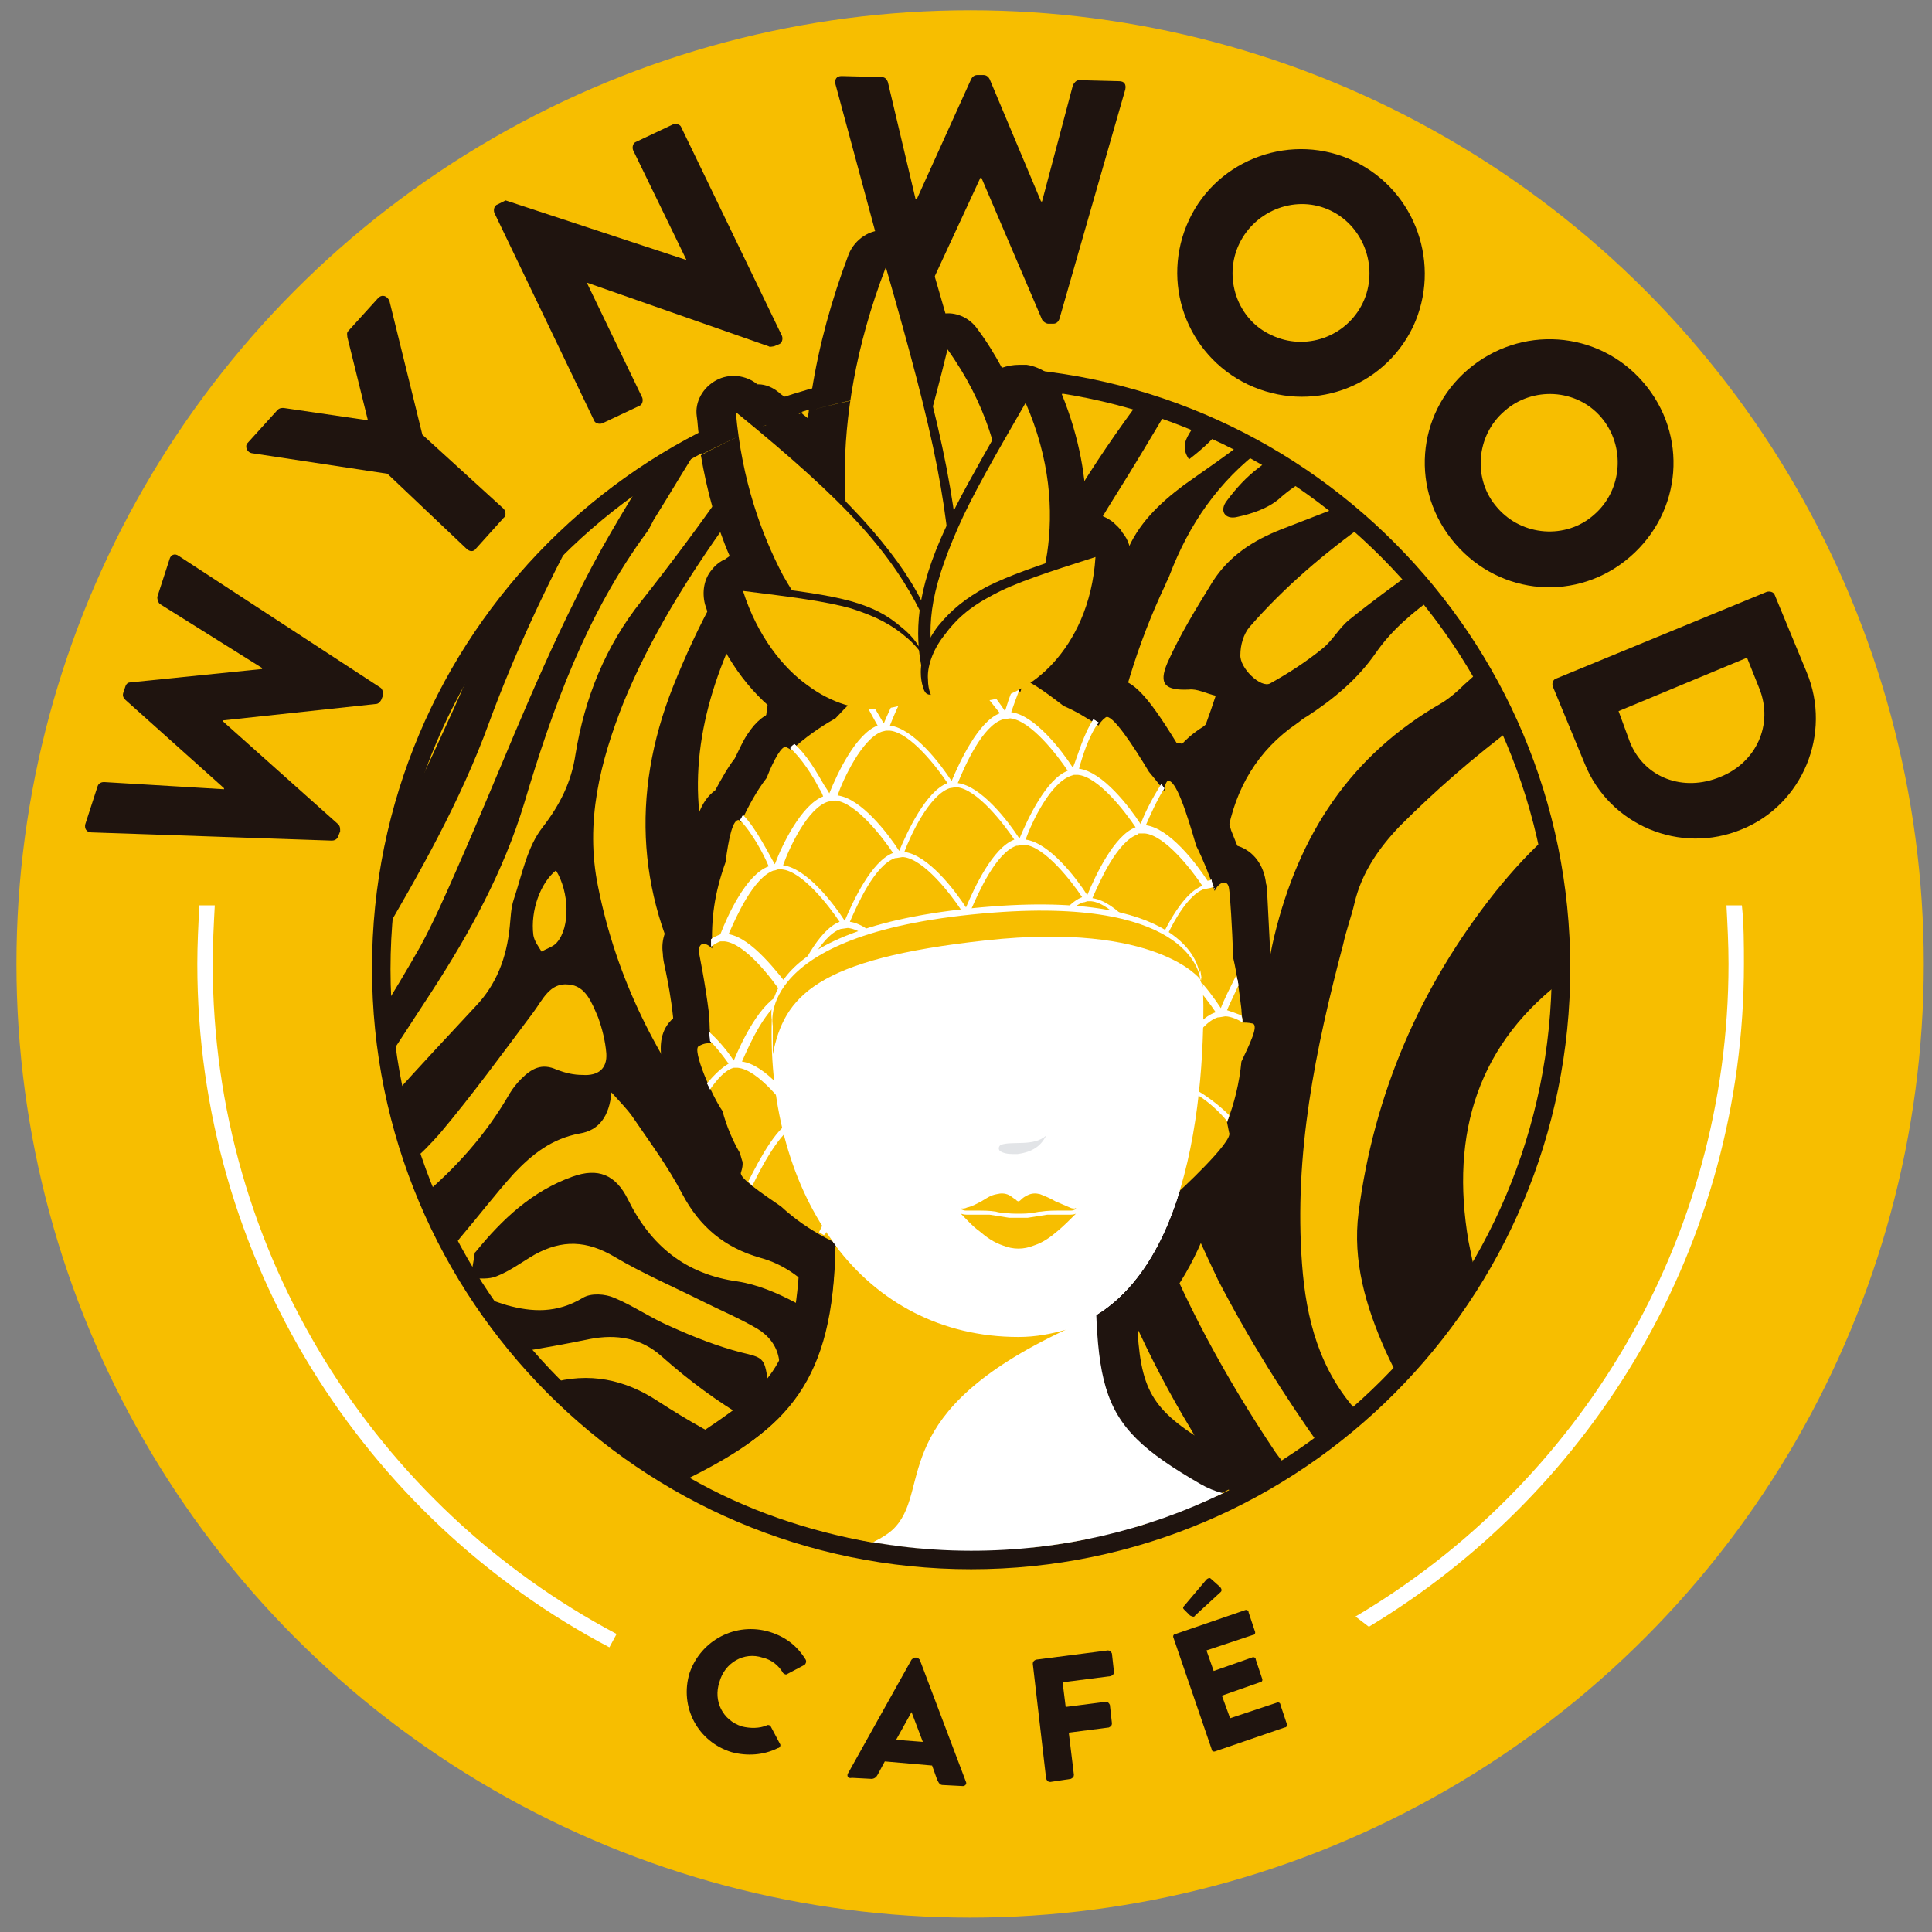 <?xml version="1.0" encoding="utf-8"?>
<!-- Generator: Adobe Illustrator 24.0.2, SVG Export Plug-In . SVG Version: 6.00 Build 0)  -->
<svg version="1.1" id="Capa_1" xmlns="http://www.w3.org/2000/svg" xmlns:xlink="http://www.w3.org/1999/xlink" x="0px" y="0px" viewBox="0 0 188 188" style="enable-background:new 0 0 188 188;" xml:space="preserve" width="50px" height="50px" preserveAspectRatio="none">
<rect x="0" y="0" width="188" height="188" fill="#808080" stroke="none"/>
<style type="text/css">
	.st0{fill:#F7BE00;}
	.st1{fill:#1F140F;}
	.st2{fill:#FFFFFF;}
	.st3{fill:none;}
	.st4{fill:#6D0926;}
	.st5{clip-path:url(#SVGID_2_);}
	.st6{clip-path:url(#SVGID_3_);}
	.st7{fill:#E2E4E7;}
	.st8{fill:#EDEEF0;}
</style>
<g>
	<circle class="st0" cx="94.4" cy="93.8" r="92.8"/>
	<g>
		<path class="st1" d="M8.9,81c-0.5,0-0.7-0.4-0.6-0.8l1.2-3.7c0.1-0.3,0.4-0.4,0.6-0.4l11.7,0.7l0-0.1l-9.6-8.6
			c-0.2-0.2-0.3-0.4-0.2-0.7l0.2-0.6c0.1-0.3,0.3-0.4,0.5-0.4l12.8-1.3l0-0.1l-9.9-6.2c-0.2-0.1-0.3-0.5-0.3-0.7l1.2-3.7
			c0.1-0.4,0.5-0.6,0.9-0.3L37,66.9c0.2,0.1,0.3,0.5,0.3,0.7l-0.2,0.5c-0.1,0.2-0.3,0.4-0.5,0.4l-14.9,1.6l0,0.1l11.2,10
			c0.2,0.2,0.2,0.4,0.2,0.7l-0.2,0.5c-0.1,0.3-0.4,0.4-0.6,0.4L8.9,81z"/>
		<path class="st1" d="M37.7,46.1l-13.2-2c-0.5-0.1-0.7-0.7-0.4-1l2.9-3.2c0.2-0.2,0.4-0.2,0.6-0.2l8.2,1.2l-2-8.1
			c0-0.2-0.1-0.4,0.1-0.6l2.9-3.2c0.4-0.4,0.9-0.2,1.1,0.3l3.2,13l7.9,7.2c0.2,0.2,0.3,0.7,0,0.9l-2.7,3c-0.2,0.3-0.6,0.3-0.9,0
			L37.7,46.1z"/>
		<path class="st1" d="M48.1,20.7c-0.1-0.3,0-0.7,0.3-0.8l0.8-0.4l17.6,5.8l0,0l-5.2-10.7c-0.1-0.3,0-0.7,0.3-0.8l3.6-1.7
			c0.3-0.1,0.7,0,0.8,0.3l9.8,20.3c0.1,0.3,0,0.7-0.3,0.8l-0.5,0.2c-0.1,0-0.4,0.1-0.5,0l-17.7-6.2l0,0l5.4,11.2
			c0.1,0.3,0,0.7-0.3,0.8l-3.6,1.7c-0.3,0.1-0.7,0-0.8-0.3L48.1,20.7z"/>
		<path class="st1" d="M81.3,8.2c-0.1-0.5,0.1-0.8,0.6-0.8l3.9,0.1c0.3,0,0.5,0.2,0.6,0.5l2.7,11.4l0.1,0l5.3-11.7
			c0.1-0.2,0.3-0.4,0.6-0.4l0.6,0c0.3,0,0.5,0.2,0.6,0.4l5,11.9l0.1,0l3-11.3c0.1-0.2,0.3-0.5,0.6-0.5l3.9,0.1
			c0.5,0,0.7,0.3,0.6,0.8L103.1,31c-0.1,0.3-0.3,0.5-0.6,0.5l-0.5,0c-0.2,0-0.5-0.2-0.6-0.4l-5.9-13.8l-0.1,0l-6.3,13.6
			c-0.1,0.2-0.3,0.4-0.6,0.4l-0.5,0c-0.3,0-0.5-0.2-0.6-0.5L81.3,8.2z"/>
		<path class="st1" d="M131.8,15.7c6,2.9,8.5,10.1,5.7,16.1c-2.9,6-10,8.5-16.1,5.6c-6-2.9-8.5-10-5.7-16S125.8,12.8,131.8,15.7z
			 M123.7,32.6c3.3,1.6,7.3,0.2,8.9-3.1c1.6-3.3,0.2-7.4-3.1-9c-3.3-1.6-7.3-0.1-8.9,3.2C119,27,120.4,31.1,123.7,32.6z"/>
		<path class="st1" d="M159.9,37.2c4.4,5.1,3.8,12.6-1.3,17s-12.6,3.8-17-1.3c-4.4-5.1-3.8-12.6,1.2-16.9
			C147.9,31.6,155.5,32.1,159.9,37.2z M145.7,49.4c2.4,2.8,6.7,3.1,9.4,0.7c2.8-2.4,3.1-6.7,0.7-9.5c-2.4-2.8-6.7-3-9.4-0.6
			C143.6,42.4,143.3,46.7,145.7,49.4z"/>
		<path class="st1" d="M171.9,57.6c0.3-0.1,0.7,0,0.8,0.3l3.1,7.5c2.5,6-0.4,12.9-6.3,15.3c-6,2.5-12.9-0.4-15.3-6.4l-3.1-7.5
			c-0.1-0.3,0-0.7,0.4-0.8L171.9,57.6z M158.6,72.2c1.4,3.5,5.2,4.9,8.8,3.4c3.5-1.4,5.2-5.1,3.8-8.6l-1.2-3l-12.5,5.2L158.6,72.2z"
			/>
	</g>
	<g>
		<path class="st2" d="M60,159c-23.4-12.4-39.3-37-39.3-65.2c0-1.9,0.1-3.8,0.2-5.7h-1.5c-0.1,1.9-0.2,3.8-0.2,5.7
			c0,28.8,16.2,53.9,40.1,66.5L60,159z"/>
		<path class="st2" d="M169.5,88.1H168c0.1,1.9,0.2,3.8,0.2,5.7c0,27-14.6,50.7-36.3,63.5l1.3,1c21.9-13.2,36.5-37.2,36.5-64.5
			C169.7,91.9,169.7,90,169.5,88.1z"/>
	</g>
	<circle class="st1" cx="94.6" cy="94.3" r="57.9"/>
	<g>
		<path class="st0" d="M47.9,60c-4.8,6.5-8.2,14-10,22.2c1.9-3.9,3.8-7.8,5.6-11.8C45.1,67,46.5,63.5,47.9,60z"/>
		<path class="st0" d="M142.9,120.8c0.3,1.5,0.6,2.9,0.9,4.4c5.5-8.8,8.7-19.1,8.8-30.2C143.8,101.4,141.1,110.3,142.9,120.8z"/>
		<path class="st0" d="M131.8,87.9c-0.3,1.3-0.8,2.6-1.1,4c-2.7,10.2-4.8,20.4-4,31.1c0.4,5.4,1.7,10.3,5.4,14.4
			c0.2,0.2,0.4,0.5,0.6,0.7c1.3-1.1,2.5-2.3,3.7-3.5c-0.6-1.1-1.1-2.1-1.6-3.2c-1.9-4.3-3.2-8.7-2.6-13.4c1.5-11.6,6-22,13.3-31.2
			c1.7-2.1,3.5-4.1,5.5-5.8c-0.8-3.6-2-7.1-3.5-10.4c-4,3-7.7,6.2-11.3,9.8C134.2,82.5,132.5,84.9,131.8,87.9z"/>
		<path class="st0" d="M133.9,63.5c-1.8,2.6-4.1,4.5-6.7,6.2c-0.4,0.2-0.7,0.5-1,0.7c-3.8,2.6-6,6.3-6.8,10.9
			c-1.3,7.5-1.1,15-0.7,22.5c0.1,1.9,0.5,3.9,0.8,5.8c0.1,0.8,0.6,1.4,1,2.2c0.2,0,0.4-0.1,0.5-0.1c0.3-1.8,0.6-3.7,0.9-5.5
			c0.9-5,0.9-10.1,2.1-15.1c2.4-9.9,7.4-17.6,16.3-22.7c0.8-0.5,1.5-1.1,2.2-1.8c0.7-0.6,1.3-1.2,2-1.8c-1.4-2.4-3-4.7-4.7-6.9
			C137.6,59.5,135.5,61.2,133.9,63.5z"/>
		<path class="st0" d="M101.2,93.6c-0.8-7.4-1.2-14.7,1.4-21.9c2.1-6,4.6-12,7-17.9c1.1-2.8,3.2-4.8,5.6-6.6
			c2.1-1.5,4.2-2.9,6.2-4.5c-0.8-0.4-1.6-0.8-2.4-1.2c-0.9,1.2-2,2.2-3.3,3.2c-0.8-1.2-0.3-2,0.2-2.8c0.3-0.5,0.5-0.9,0.8-1.4
			c-0.9-0.4-1.8-0.7-2.8-1.1c-1.8,3-3.5,5.9-5.4,8.9c-4.1,6.5-7.4,13.3-8.8,21c-0.3,1.5-0.9,2.9-1.4,4.4c-0.2,0-0.4-0.1-0.6-0.1
			c-0.2-0.4-0.5-0.8-0.5-1.3c-0.6-4.4-0.6-8.7,1.4-12.9c3.5-7.4,7.7-14.3,12.6-20.8c-2.3-0.7-4.6-1.2-6.9-1.6
			c-5.4,7.4-9,15.6-11.4,24.4c-1.1,3.9-0.7,7.8-0.1,11.7c2.2,15.3,5.6,30.3,10.4,45c3.5,10.7,9.1,20.1,16.1,28.8
			c0.4-0.2,0.8-0.4,1.2-0.6c-1.6-2.3-3.2-4.7-4.6-7.2C107.5,125.2,102.9,109.9,101.2,93.6z"/>
		<path class="st0" d="M112.4,107.4c-1.2-8.4-1.2-16.9-0.6-25.4c0.3-4.4,1.1-8.7,5.3-11.3c0.1-0.1,0.3-0.2,0.3-0.4
			c0.3-0.8,0.6-1.7,0.9-2.6c-0.9-0.2-1.8-0.7-2.6-0.6c-2.3,0.1-3-0.5-2.1-2.6c1.2-2.7,2.8-5.3,4.4-7.9c1.6-2.5,3.9-4,6.7-5.1
			c2.1-0.8,4.1-1.6,6.2-2.4c-1.1-0.9-2.3-1.8-3.4-2.6c-1.1,0.5-2.1,1.2-3.1,2.1c-1.1,0.9-2.6,1.4-4,1.7c-1.2,0.3-1.8-0.6-1-1.6
			c0.9-1.2,1.9-2.3,3.1-3.2c0.5-0.4,1.1-0.8,1.6-1.2c-0.4-0.2-0.8-0.5-1.2-0.7c-4.3,3.2-7.2,7.4-9.1,12.4c-0.1,0.3-0.3,0.6-0.4,0.9
			c-5.5,11.6-7.1,24-6.6,36.6c0.8,17.6,7.6,33.3,17.3,47.8c0.5,0.7,1,1.3,1.6,2c1.1-0.7,2.1-1.4,3.1-2.1
			c-3.8-5.3-7.3-10.9-10.3-16.7C115.9,119,113.3,113.5,112.4,107.4z"/>
		<path class="st0" d="M105.4,149.6c-4.5-4.1-7.6-9-9-14.9c-0.5-2.3-0.6-4.7-1-7.1c-1-5.4-3.5-10.2-5.9-15
			c-5.2-10-9.7-20.3-13.4-30.9c-2.6-7.4-2.3-14.2,1.4-21.3c4.3-8.3,9.2-16.1,15-23.4c0.2-0.2,0.4-0.5,0.6-0.8
			c-1.3,0-2.5,0.1-3.8,0.2c-1.6,1.8-3.3,3.6-4.8,5.5c-5.7,6.8-10.8,14-14.1,22.4c-3.1,7.9-3.6,15.8,0.2,23.6
			c2.5,5.3,5.4,10.3,9.2,14.8c4.5,5.2,8.9,10.5,11.9,16.9c1.2,2.6,2.5,5.4,2.6,8.1c0.3,6.6,2,12.6,4.6,18.5c0.8,1.9,1.4,3.9,2,5.9
			c2.1-0.2,4.2-0.6,6.2-1C106.4,150.6,105.9,150.1,105.4,149.6z"/>
		<path class="st0" d="M102.2,129.6c-1.7-3.9-3.7-7.7-4.7-11.7c-2.9-12-5.4-24.2-8.1-36.3c-1.7-7.6-2.6-15.1,0.3-22.7
			c2.3-6,4-12.3,8.2-17.4c1.3-1.6,2.7-3.1,4.1-4.7c-1.7-0.2-3.4-0.4-5.1-0.4c-6.4,6.6-11.2,14.1-14,22.9c-1.9,5.9-2.9,11.7,0,17.6
			c0.1,0.2,0.1,0.4,0.2,0.6c3.2,11.3,6.5,22.6,9.6,33.9c3.8,14.1,10.6,26.7,18.8,38.7c0.4-0.1,0.7-0.2,1.1-0.3
			c-2.5-3.3-4.5-6.8-6-10.7C105.3,135.8,103.6,132.7,102.2,129.6z"/>
		<path class="st0" d="M60.7,68.3c-2.3,5.8-3.8,11.7-2.5,18c1.8,9,5.8,16.9,11.4,24c0.7,0.9,1.8,1.7,2.8,2.3c4,2.5,8.3,4.6,11.1,8.8
			c-0.1-0.8-0.2-1.5-0.6-2.1c-1.2-2-2.4-4-3.9-5.8c-4.3-5-7.8-10.4-11.2-16c-5.8-9.8-6.5-20.1-2.3-30.7c2.4-6,5.4-11.7,9.4-16.7
			c3.6-4.5,7.4-8.9,11.2-13.3c-2.4,0.4-4.8,0.9-7.1,1.5c-2.6,4.1-5.2,8.2-8,12.2C66.9,56.2,63.3,62,60.7,68.3z"/>
		<path class="st0" d="M49.3,127c2.5,0.7,4.9,0.8,7.4-0.7c0.8-0.5,2.2-0.4,3.1,0c1.9,0.8,3.6,2,5.5,2.8c2.2,1,4.5,1.9,6.8,2.5
			c2.1,0.5,2.3,0.5,2.6,2.7c0.1,0.5,0.2,0.9,0.3,1.6c1.5-2.7,1-5.2-1.3-6.6c-1.7-1-3.6-1.8-5.4-2.7c-2.8-1.4-5.8-2.7-8.5-4.3
			c-2.7-1.6-5.1-1.7-7.8-0.2c-1.2,0.7-2.4,1.6-3.7,2.1c-0.7,0.3-1.7,0.2-2.5,0.2c0.1-0.8,0.3-1.7,0.4-2.5c0,0,0.1-0.1,0.1-0.1
			c2.6-3.2,5.5-5.9,9.4-7.3c2.5-0.9,4.2-0.2,5.4,2.2c2.2,4.5,5.6,7.3,10.7,8c1.9,0.3,3.8,1.1,5.5,2c1.6,0.8,1.9,1.9,1.3,3.6
			c-0.5,1.5-0.9,3-1.4,4.6c-0.4,1.2,0,1.9,1.1,2.3c0.3-1.1,0.6-2.2,0.9-3.2c0.4-1.1,0.8-2.2,1.2-3.3c0.7-1.8,0.4-3.2-0.9-4.7
			c-1.5-1.7-3.3-3-5.5-3.6c-3.5-1-5.9-3-7.6-6.2c-1.4-2.7-3.2-5.1-4.9-7.6c-0.5-0.7-1.1-1.3-2-2.3c-0.2,2.3-1.2,3.7-3.1,4
			c-2.7,0.5-4.6,2-6.4,3.9c-1.8,2-3.4,4.1-5.1,6.1c-0.4,0.5-0.9,1.1-1.3,1.6c0.7,1.4,1.5,2.7,2.4,4c0.1,0,0.2,0.1,0.3,0.1
			C47.3,126.3,48.3,126.7,49.3,127z"/>
		<path class="st0" d="M49.6,90.2c0.1-0.9,0.1-1.8,0.4-2.7c0.8-2.4,1.3-5.1,2.8-7c1.7-2.2,2.8-4.4,3.2-7.1
			c0.9-5.5,2.9-10.5,6.4-14.9c3-3.8,5.9-7.7,8.6-11.6c1.7-2.5,3.3-5,4.9-7.6c-2.5,0.9-4.9,1.9-7.2,3.1c-1.8,2.7-3.4,5.5-5.1,8.2
			c-0.2,0.4-0.4,0.8-0.6,1.1c-5.9,8-9.2,17.1-12,26.5c-2,6.6-5.3,12.6-9,18.3c-1.5,2.3-3,4.6-4.5,6.9c0.2,1.1,0.4,2.3,0.6,3.4
			c2.7-3,5.4-5.9,8.2-8.9C48.3,95.8,49.3,93.2,49.6,90.2z"/>
		<path class="st0" d="M121.6,61c-0.6,0.7-0.9,1.8-0.9,2.7c-0.1,1.3,2,3.3,2.9,2.8c1.8-1,3.5-2.1,5.1-3.4c1-0.8,1.6-2,2.6-2.8
			c2.1-1.7,4.3-3.3,6.5-4.9c-1.5-1.6-3-3.2-4.7-4.6C128.9,53.8,125,57.1,121.6,61z"/>
		<path class="st0" d="M44.4,84.7c3.9-8.8,7.3-17.8,11.6-26.4c2.1-4.4,4.6-8.5,7.2-12.7c-2.3,1.5-4.5,3.2-6.6,5
			c-3.4,6.3-6.5,12.9-9,19.7c-2.8,7.7-6.8,14.7-10.9,21.7c0,0.8-0.1,1.6-0.1,2.4c0,1.5,0.1,3.1,0.2,4.6c1.4-2.3,2.8-4.6,4.1-6.9
			C42.2,89.7,43.3,87.2,44.4,84.7z"/>
		<path class="st0" d="M49.6,106.4c0.3-0.5,0.7-1,1.1-1.4c1-1,2-1.6,3.5-0.9c0.8,0.3,1.6,0.5,2.5,0.5c1.5,0.1,2.4-0.6,2.3-2.1
			c-0.1-1.2-0.4-2.4-0.8-3.5c-0.6-1.4-1.2-3.1-2.9-3.2c-1.8-0.2-2.5,1.5-3.4,2.7c-3,4-5.9,8-9.1,11.8c-0.9,1-1.8,2-2.9,2.8
			c0.4,1.1,0.8,2.2,1.2,3.3C44.4,113.6,47.3,110.4,49.6,106.4z"/>
		<path class="st0" d="M64.1,136.4c2.8,1.8,5.7,3.5,8.8,4.8c3.4,1.5,7,2.6,10.6,3.8c0.6,0.2,1.3,0,1.9,0c0.1-0.3,0.1-0.5,0.2-0.8
			c-1.1-0.6-2.2-1.5-3.4-1.9c-6.7-2.1-12.5-5.6-17.8-10.3c-2-1.8-4.4-2.2-7-1.7c-2.4,0.5-4.7,0.9-7.1,1.3c0.9,1.1,1.8,2.1,2.8,3.1
			c0.1,0,0.3-0.1,0.4-0.1C57.3,133.5,60.8,134.2,64.1,136.4z"/>
		<path class="st0" d="M86.7,150.8c1.8,0.6,3.7,1,5.7,1.5c-0.1-0.4-0.1-0.5-0.2-0.6c-0.4-0.2-0.7-0.5-1.1-0.6
			c-7.2-2.9-14.1-6.6-22-7.3c-3.5-0.3-7-2.2-10.4-3.7c1.9,1.5,3.9,2.9,6,4.2c1.2,0.3,2.5,0.6,3.7,1
			C74.6,146.9,80.7,148.9,86.7,150.8z"/>
		<path class="st0" d="M51.9,91c0.1,0.6,0.5,1.1,0.8,1.6c0.5-0.3,1.2-0.5,1.5-0.9c1.3-1.5,1.2-4.9-0.1-7
			C52.6,85.9,51.6,88.6,51.9,91z"/>
	</g>
	<g>
		<defs>
			<path id="SVGID_8_" d="M94.5,152.7c-32.2,0-58.3-26.2-58.3-58.5s26.2-58.5,58.3-58.5c32.2,0,58.3,26.2,58.3,58.5
				S126.7,152.7,94.5,152.7z M94.5,37.6C63.4,37.6,38,63.1,38,94.3s25.3,56.6,56.5,56.6S151,125.5,151,94.3S125.7,37.6,94.5,37.6z"
				/>
		</defs>
		<use xlink:href="#SVGID_8_"  style="overflow:visible;fill:#1F140F;"/>
		<clipPath id="SVGID_1_">
			<use xlink:href="#SVGID_8_"  style="overflow:visible;"/>
		</clipPath>
	</g>
	<path class="st3" d="M78.7,39.9c0.1-0.7,0.2-1.3,0.3-2c-0.9,0.2-1.7,0.5-2.5,0.8c0.6,0.5,1.1,0.9,1.6,1.4
		C78.3,40,78.5,40,78.7,39.9z"/>
	<path class="st3" d="M82,151.4c-0.2-0.1-0.5-0.1-0.7-0.2C81.5,151.3,81.8,151.3,82,151.4z"/>
	<path class="st3" d="M108.2,50.9c0.4,0.3,0.7,0.6,0.9,1c0.6,0.7,0.9,1.7,0.8,2.6c-0.3,4.2-1.8,8.1-4,11.2c0.3,0.1,0.6,0.3,0.8,0.4
		c0.6-0.2,1.3-0.2,1.9,0c1.6,0.4,2.9,1.4,5.8,6.3c0.3,0.1,0.7,0.2,1,0.3c1.9,1,2.9,3.2,4.3,8.2c0.2,0.5,0.4,1,0.6,1.5
		c1.5,0.5,2.6,1.9,2.8,3.7c0,0.2,0.1,0.8,0.4,6.6c0.3,1.4,0.5,2.8,0.7,4.2c0.5,0.4,0.8,0.9,1.1,1.4c0.9,2,0,3.8-1,6l0,0
		c-0.2,1.6-0.5,3.2-1,4.7c1,2.6-1.1,5-5.4,9.1c-1.7,5.1-4.2,9-7.3,11.6c0.4,6.2,1.8,7.9,8.2,11.7h0c1.4,0.8,3.6,0.8,5.9,0.8
		C140.6,132,151,114.3,151,94.3c0-28.3-20.8-51.8-47.9-56c1.8,4.4,2.4,8.4,2.4,11.6C106.5,49.9,107.4,50.3,108.2,50.9z"/>
	<path class="st3" d="M78.7,39.9C78.5,40,78.3,40,78,40.1c0.2,0.2,0.4,0.3,0.6,0.5C78.6,40.4,78.7,40.1,78.7,39.9z"/>
	<path class="st3" d="M38,94.3c0-21.7,12.3-40.6,30.2-50.1c-0.1-0.6-0.2-1.3-0.3-1.9c-18.8,9.7-31.8,29.4-31.8,52
		c0,19.6,9.7,37,24.5,47.6c0.9-0.1,1.8-0.3,2.6-0.4C48.1,131.3,38,114,38,94.3z"/>
	<path class="st3" d="M77.9,123c-1.4-0.8-2.7-1.8-3.8-2.8c-3.2-2.1-5.9-4-5.3-6.8c-0.6-1.2-1.1-2.5-1.6-3.8c-0.4-0.7-0.8-1.4-1.1-2
		c0,0,0,0,0,0c-0.1-0.2-0.2-0.4-0.3-0.6c0,0,0,0,0-0.1c-0.8-1.8-2.6-5.7-0.2-7.8l0-0.1c-0.3-1.8-0.5-3.4-0.7-4.4
		c-0.2-0.8-0.3-1.3-0.3-1.8c-0.1-1.4,0.4-2.8,1.3-3.6c0.2-2.1,0.6-4,1.3-6.2c0.4-3.1,1-5,2.5-6.1c0.6-1.1,1.2-2.1,1.9-3.1
		c0.4-1,0.8-1.7,1.2-2.3c0.8-1.4,1.8-2,2.7-2.3c-3.1-2.5-5.5-6.2-6.8-10.4c-0.4-1.2-0.1-2.5,0.7-3.4c0.4-0.4,0.8-0.8,1.3-1
		c0.1-0.1,0.2-0.2,0.4-0.3c-1.3-3-2.2-6.3-2.8-9.8C50.3,53.7,38,72.6,38,94.3c0,19.7,10.1,37,25.3,47.2c1.6-0.3,3-0.8,4.1-1.5
		C75,135,77.2,133.1,77.9,123z M60.8,105C60.8,105,60.7,105,60.8,105C60.8,105,60.8,105,60.8,105C60.8,105,60.8,105,60.8,105z"/>
	<g>
		<path class="st1" d="M75.8,38.2c-0.6-0.5-1.3-0.8-2-0.8c0,0,0,0-0.1,0c-1.1-0.9-2.7-1.1-4-0.4c-1.3,0.7-2.1,2.1-1.9,3.5
			c0.1,0.6,0.1,1.2,0.2,1.8l0,0c0.1,0.6,0.2,1.3,0.3,1.9c3.1-1.6,6.4-3,9.8-4.1c-0.5-0.5-1.1-0.9-1.6-1.4
			C76.2,38.5,76,38.4,75.8,38.2z"/>
		<path class="st1" d="M118.9,141.3L118.9,141.3c-6.4-3.7-7.8-5.4-8.2-11.7c3.2-2.7,5.6-6.6,7.3-11.6c4.3-4.1,6.4-6.5,5.4-9.1
			c0.5-1.5,0.8-3.1,1-4.7l0,0c1-2.1,1.8-4,1-6c-0.3-0.6-0.6-1-1.1-1.4c-0.2-1.4-0.4-2.8-0.7-4.2c-0.3-5.8-0.3-6.4-0.4-6.6
			c-0.2-1.8-1.2-3.2-2.8-3.7c-0.2-0.5-0.4-1-0.6-1.5c-1.4-5-2.4-7.2-4.3-8.2c-0.3-0.2-0.6-0.3-1-0.3c-3-4.9-4.2-5.9-5.8-6.3
			c-0.6-0.1-1.3-0.1-1.9,0c-0.3-0.2-0.6-0.3-0.8-0.4c2.3-3.1,3.7-7,4-11.2c0.1-1-0.2-1.9-0.8-2.6c-0.2-0.4-0.6-0.7-0.9-1
			c-0.8-0.6-1.7-0.9-2.6-0.9c0-3.2-0.6-7.2-2.4-11.6c-0.1-0.2-0.2-0.4-0.3-0.6c-0.3-0.6-0.6-1.1-1.1-1.4c-2.4-0.3-4.8-0.5-7.2-0.5
			c2.5,0,4.9,0.2,7.2,0.5c-0.6-0.4-1.3-0.7-2-0.8c-0.2,0-0.5,0-0.7,0c-0.6,0-1.2,0.1-1.7,0.3c-0.7-1.3-1.5-2.6-2.4-3.8
			c-0.7-1-1.9-1.6-3.1-1.5c-0.5-1.7-1-3.5-1.6-5.5c-0.4-1.5-1.8-2.6-3.3-2.6c-0.2,0-0.4,0-0.6,0c-0.1,0-0.2,0-0.3,0
			c-1.6-0.1-3,0.9-3.6,2.3c-1.7,4.5-2.9,8.9-3.6,13.3c-0.1,0.7-0.2,1.3-0.3,2c3.1-0.9,6.4-1.6,9.7-1.9c1.3-0.1,2.7-0.2,4-0.3
			c-1.4,0-2.7,0.1-4,0.3c-3.3,0.4-6.6,1-9.7,1.9c0,0.2-0.1,0.5-0.1,0.7c-0.2-0.2-0.4-0.3-0.6-0.5c-3.4,1-6.7,2.4-9.8,4.1
			c0.6,3.5,1.5,6.8,2.8,9.8c-0.1,0.1-0.3,0.2-0.4,0.3c-0.5,0.2-1,0.6-1.3,1c-0.8,0.9-1,2.2-0.7,3.4c1.3,4.2,3.7,7.9,6.8,10.4
			c-0.9,0.3-1.8,0.9-2.7,2.3c-0.4,0.6-0.7,1.3-1.2,2.3c-0.7,0.9-1.3,2-1.9,3.1c-1.5,1.1-2,3-2.5,6.1c-0.7,2.2-1.2,4.2-1.3,6.2
			c-1,0.9-1.5,2.2-1.3,3.6c0,0.4,0.1,0.9,0.3,1.8c0.2,1,0.5,2.5,0.7,4.4l0,0.1c-2.4,2.1-0.6,6.1,0.2,7.8c0,0,0,0,0,0.1
			c0.1,0.2,0.2,0.4,0.3,0.6c0,0,0,0,0,0c0.3,0.6,0.7,1.3,1.1,2c0.4,1.3,1,2.6,1.6,3.8c-0.6,2.8,2.1,4.7,5.3,6.8c1.2,1,2.5,2,3.8,2.8
			c-0.6,10.2-2.9,12-10.5,17c-1.1,0.7-2.5,1.2-4.1,1.5c8.9,6,19.7,9.4,31.2,9.4c11.1,0,21.5-3.2,30.3-8.9
			C122.5,142.1,120.3,142.1,118.9,141.3z"/>
	</g>
	<path class="st4" d="M60.8,105C60.8,105,60.8,105,60.8,105C60.8,105,60.8,105,60.8,105C60.7,105,60.8,105,60.8,105z"/>
	<g>
		<path class="st2" d="M119,145.3c-0.8-0.2-1.5-0.5-2.2-0.9c-10.9-6.3-10.2-9-10.2-29H81.5c0,18.4-2.4,21.1-12.3,27.6
			c-0.6,0.4-1.2,0.7-1.8,0.9c8.1,4.4,17.3,7,27.1,7C103.3,150.9,111.6,148.9,119,145.3z"/>
	</g>
	<g>
		<g>
			<path class="st1" d="M119.4,109.2c0.7-1.8,1.2-3.8,1.4-5.9c0.8-1.7,1.7-3.5,1.1-3.7c-0.4-0.1-0.8-0.1-1-0.1c0-0.3-0.1-1-0.1-1.3
				c-0.2-1.6-0.4-3.3-0.8-5c-0.1-3-0.3-6.1-0.4-6.7c-0.1-1-1-0.7-1.4,0.2c-0.5-1.5-1.1-3-1.8-4.4c-0.9-3.1-2-6.6-2.8-6.3
				c0,0-0.3,0.3-0.3,1c-0.5-0.7-1-1.3-1.5-1.9c-1.5-2.5-3.6-5.7-4.2-5.3c-0.4,0.3-0.6,0.6-0.7,0.8c-1.1-0.7-2.2-1.4-3.4-1.9
				c-1.8-1.4-3.8-2.8-3.9-2.4c-0.1,0.3-0.2,0.7-0.3,1c-2.4-0.5-5-0.7-7.9-0.4c-2.7,0.3-5.1,0.8-7.3,1.7c-0.1-0.2-0.2-0.5-0.4-0.7
				c-0.2-0.3-1.2,0.7-2.4,2c-1.6,0.9-3,1.9-4.3,3.1c-0.1-0.1-0.3-0.2-0.5-0.3c-0.4-0.2-1.2,1.2-1.9,3c-1,1.3-1.8,2.8-2.5,4.3
				c-0.1-0.1-0.2-0.2-0.2-0.2c-0.6-0.1-1,1.8-1.3,4.1c-1.1,3.1-1.4,5.5-1.3,8.4c-0.6-0.6-1.3-0.7-1.3,0.3c0.1,0.6,0.6,2.9,1,6.1
				c0.1,1.6,0,1.2,0.2,2.8c-0.3,0-0.7,0-1.2,0.3c-0.7,0.3,1.3,4.9,2.3,6.3c0.4,1.5,1,2.9,1.7,4.1l0.2,0.7c0,0,0.2,0.3-0.1,1.2
				c-0.2,0.5,2,2,3.9,3.3c5.2,4.8,13,6.7,21.3,5.9c6.6-0.7,12.4-2.9,16.6-6.6l0,0c0,0,0,0,0,0c0,0,0,0,0.1-0.1
				c0.7-0.6,6.1-5.6,5.6-6.4C119.4,109.2,119.4,109.2,119.4,109.2z"/>
			<g>
				<path class="st2" d="M118.2,86.4L118.2,86.4L118.2,86.4c-0.1,0.1-0.1,0.1-0.1,0.1C118.2,86.5,118.2,86.4,118.2,86.4z"/>
				<path class="st2" d="M120.8,99.5C120.8,99.5,120.8,99.5,120.8,99.5C120.8,99.5,120.8,99.5,120.8,99.5
					C120.8,99.5,120.8,99.5,120.8,99.5z"/>
				<polygon class="st2" points="99.3,67.2 99.3,67.2 99.3,67.2 				"/>
				<path class="st2" d="M60.8,105C60.8,105,60.8,105,60.8,105C60.8,105,60.8,105,60.8,105C60.7,105,60.8,105,60.8,105z"/>
				<path class="st2" d="M114.5,105.2l-0.4-0.1l0.1-0.2c0.7-1.7,2.4-5.3,4.3-5.9l0.1,0l0.6-0.1l0.1,0c0.4,0,1.2,0.3,1.6,0.6
					c0-0.1,0-0.4-0.1-0.7c-0.5-0.2-1.1-0.4-1.4-0.5c0.2-0.5,0.7-1.5,1.1-2.4c0-0.3-0.1-0.6-0.2-1c-0.5,1-1.3,2.6-1.5,3.2
					c-1.1-1.7-3.7-5.1-6-5.4c0.7-1.6,2.4-5.5,4.4-6.2l0.1,0l0.5-0.1l0.3-0.1c-0.1-0.2-0.2-0.5-0.2-0.7c-0.2,0.1-0.4,0.1-0.4,0.1
					c-1.1-1.7-3.7-5.1-6-5.4c0.4-0.9,1-2.3,1.8-3.6l0,0c0,0,0,0,0,0c-0.1-0.1-0.2-0.3-0.3-0.4c-0.9,1.4-1.7,3-2,3.9
					c-1.1-1.7-3.7-5.1-6-5.4c0.3-1.1,0.9-3.1,1.9-4.5c-0.2-0.1-0.3-0.2-0.5-0.3c-1,1.5-1.5,3.5-2,4.7c-1.1-1.7-3.7-5.1-6-5.4
					c0.2-0.6,0.5-1.4,0.8-2.2c-0.2,0-0.4-0.1-0.6-0.1c-0.4,0.8-0.6,1.6-0.8,2.2c-0.4-0.6-1.1-1.6-2-2.6c-0.3,0-0.6,0-0.8,0
					c0.9,1,1.8,2.2,2.3,2.8c-2.1,0.8-3.9,4.7-4.7,6.6c-1.1-1.7-3.7-5.1-6-5.4c0.3-0.8,0.9-2.2,1.6-3.4c-0.2,0-0.5,0.1-0.7,0.1
					c-0.7,1.2-1.2,2.4-1.5,3.1c-0.3-0.5-0.8-1.4-1.4-2.3c-0.2,0.1-0.3,0.1-0.5,0.2c0.5,0.8,1,1.8,1.3,2.3c-2.1,0.8-3.9,4.6-4.7,6.6
					c-0.1-0.2-0.3-0.5-0.5-0.8c-0.7-1.2-1.7-3-2.9-4c-0.1,0.1-0.3,0.2-0.4,0.4c0,0,0,0,0,0c1.1,1,2.2,2.7,2.8,3.9
					c0.2,0.3,0.3,0.5,0.4,0.8c-2.1,0.8-4,4.7-4.7,6.6c-0.6-1-1.8-3.5-3.1-4.8c-0.1,0.2-0.2,0.4-0.3,0.5c1.2,1.2,2.4,3.5,2.8,4.5
					c-2.2,0.8-4,4.8-4.7,6.6c0,0-0.1,0.1-0.2,0.1c-0.2,0.1-0.5,0.2-0.7,0.4c0,0.2,0,0.5,0,0.7c0.3-0.2,0.6-0.4,0.9-0.5l0.1,0
					c0,0,0.3,0,0.3,0l0,0c2,0.2,4.6,3.6,5.6,5.1c-2.1,0.8-3.9,4.6-4.7,6.5c-0.6-0.9-1.4-1.9-2.4-2.8c0,0.2,0.1,0.5,0.1,0.9
					c0.7,0.7,1.3,1.5,1.8,2.2c-0.7,0.4-1.4,1.1-2.1,1.9c0.1,0.2,0.2,0.4,0.3,0.6c0.7-1,1.5-1.9,2.3-2.1l0.1,0l0.3,0
					c2,0.2,4.6,3.6,5.6,5.1c-1.6,0.2-3.5,3.8-4.6,6c0.1,0.1,0.3,0.2,0.4,0.4c1.3-2.7,3.1-5.7,4.4-5.9l0.7-0.1c2,0.2,4.6,3.6,5.6,5.1
					c-1.7,0.6-3.2,3.3-4.2,5.4c0.2,0.1,0.3,0.2,0.5,0.3c0,0,0-0.1,0.1-0.1c0.8-1.8,2.3-4.5,3.9-5.1l0.7-0.1c2,0.2,4.6,3.6,5.6,5.1
					c-0.9,0.3-1.9,1.3-2.8,2.8c0.2,0,0.4,0.1,0.6,0.1c0,0,0-0.1,0-0.1l0,0c0.8-1.3,1.7-2,2.4-2.3l0.1,0l0.6-0.1l0.1,0
					c1,0.1,2.2,1,3.7,2.6c0.1,0.1,0.2,0.1,0.2,0.2c0.2,0,0.4,0,0.7,0c-1.7-2-3.2-3.2-4.4-3.3c0.7-1.6,2.4-5.5,4.4-6.2l0.7-0.1
					c2,0.2,4.6,3.6,5.6,5.1c-1.2,0.4-2.4,1.8-3.6,4.2l0,0c0.2,0,0.5-0.1,0.7-0.1c0,0,0-0.1,0.1-0.1c0,0,0,0,0,0
					c1.1-1.9,2.1-3.1,3.1-3.5l0.6-0.1l0.1,0c0.8,0.1,1.7,0.7,2.8,1.7c0.1,0,0.1,0.1,0.2,0.2c0.2-0.1,0.4-0.1,0.5-0.2l0,0
					c-1.3-1.3-2.4-2.1-3.4-2.2c0.7-1.6,2.4-5.5,4.4-6.2l0.1,0l0.6-0.1l0.1,0c1.8,0.2,3.9,2.8,5,4.4l0.5-0.3c-1.4-2-3.5-4.3-5.3-4.6
					c0.7-1.6,2.4-5.5,4.4-6.2l0.1,0l0.5-0.1l0.1,0c1.6,0.3,3.7,1.5,5.5,3.7c-0.1-0.1-0.1-0.1-0.1-0.1c0.1-0.2,0.2-0.4,0.2-0.6
					C118.2,107.1,116,105.6,114.5,105.2z M110.8,81.1l0.2,0l0.1,0l0.2,0l0.1,0c2,0.2,4.6,3.6,5.6,5.1c-2.1,0.8-3.9,4.7-4.7,6.6
					c-1.1-1.7-3.7-5.1-6-5.4c0.7-1.6,2.4-5.5,4.4-6.2L110.8,81.1z M88.1,95.4c-2.1,0.8-3.9,4.7-4.7,6.6c-1.1-1.7-3.7-5.1-6-5.4
					c0.7-1.6,2.4-5.5,4.4-6.2l0.7-0.1C84.6,90.5,87.1,93.9,88.1,95.4z M82.7,89.7c0.7-1.6,2.4-5.5,4.4-6.2l0.1,0l0.6-0.1l0.1,0
					c2,0.2,4.6,3.6,5.6,5.1c-2.1,0.8-3.9,4.7-4.7,6.6C87.5,93.5,85,90,82.7,89.7z M88.4,95.9L88.4,95.9l0.4-0.1l0.1,0l0.2,0l0.1,0
					c2,0.2,4.6,3.6,5.6,5.1c-2.1,0.8-3.9,4.7-4.7,6.6c-1.1-1.7-3.7-5.1-6-5.4C84.7,100.4,86.4,96.5,88.4,95.9z M89.2,95.3
					c0.7-1.6,2.4-5.5,4.4-6.2l0.1,0l0.6-0.1l0.1,0c2,0.2,4.6,3.6,5.6,5.1c-2.1,0.8-3.9,4.7-4.7,6.6C94.1,99,91.5,95.6,89.2,95.3z
					 M94.5,88.5c0.7-1.6,2.4-5.5,4.4-6.2l0.1,0l0.6-0.1l0.1,0c2,0.2,4.6,3.6,5.6,5.1c-2.1,0.8-3.9,4.7-4.7,6.6
					C99.3,92.2,96.7,88.8,94.5,88.5z M100.2,94.6L100.2,94.6l0.6-0.1l0.1,0c2,0.2,4.6,3.6,5.6,5.1c-2.1,0.8-3.9,4.7-4.7,6.6
					c-1.1-1.7-3.7-5.1-6-5.4C96.5,99.2,98.2,95.3,100.2,94.6z M101,94c0.7-1.6,2.4-5.5,4.4-6.2l0.1,0l0.3-0.1l0.1,0l0.2,0l0.1,0
					c2,0.2,4.6,3.6,5.6,5.1c-2.1,0.8-3.9,4.7-4.7,6.6C105.8,97.8,103.3,94.3,101,94z M104.2,75.5l0.3-0.1l0.1,0l0.2,0l0.1,0
					c2,0.2,4.6,3.6,5.6,5.1c-2.1,0.8-3.9,4.7-4.7,6.6c-1.1-1.7-3.7-5.1-6-5.4C100.4,80,102.2,76.2,104.2,75.5L104.2,75.5z M97.6,70
					l0.7-0.1c2,0.2,4.6,3.6,5.6,5.1c-2.1,0.8-3.9,4.7-4.7,6.6c-1.1-1.7-3.7-5.1-6-5.4C93.9,74.5,95.6,70.6,97.6,70z M92.4,76.7
					l0.6-0.1l0.1,0c2,0.2,4.6,3.6,5.6,5.1c-2.1,0.8-3.9,4.7-4.7,6.6c-1.1-1.7-3.7-5.1-6-5.4C88.6,81.3,90.4,77.4,92.4,76.7
					L92.4,76.7z M85.8,71.2L85.8,71.2l0.4-0.1l0.1,0l0.3,0c2,0.2,4.6,3.6,5.6,5.1c-2.1,0.8-3.9,4.7-4.7,6.6c-1.1-1.7-3.7-5.1-6-5.4
					C82.1,75.7,83.9,71.9,85.8,71.2z M80.6,78l0.7-0.1c2,0.2,4.6,3.6,5.6,5.1c-2.1,0.8-3.9,4.7-4.7,6.6c-1.1-1.7-3.7-5.1-6-5.4
					C76.8,82.5,78.6,78.6,80.6,78z M70.9,90.9c0.7-1.6,2.4-5.5,4.4-6.2l0.1,0l0.3-0.1l0.1,0l0.2,0l0.1,0c2,0.2,4.6,3.6,5.6,5.1
					c-2.1,0.8-3.9,4.7-4.7,6.6C75.7,94.7,73.2,91.3,70.9,90.9z M78.2,108.7c-1.1-1.7-3.7-5.1-6-5.4c0.7-1.6,2.4-5.5,4.4-6.2l0.1,0
					l0.6-0.1l0.1,0c2,0.2,4.6,3.6,5.6,5.1C80.7,102.9,78.9,106.8,78.2,108.7z M84.7,114.3c-1.1-1.7-3.7-5.1-6-5.4
					c0.7-1.6,2.4-5.5,4.4-6.2l0.7-0.1c2,0.2,4.6,3.6,5.6,5.1C87.3,108.5,85.5,112.4,84.7,114.3z M91.2,119.8c-1.1-1.7-3.7-5.1-6-5.4
					c0.7-1.6,2.4-5.5,4.4-6.2l0.1,0l0.7,0c2,0.2,4.6,3.6,5.6,5.1C93.8,114,92,117.9,91.2,119.8z M96.5,113c-1.1-1.7-3.7-5.1-6-5.4
					c0.7-1.6,2.4-5.5,4.4-6.2l0.7-0.1c2,0.2,4.6,3.6,5.6,5.1C99.1,107.2,97.3,111.1,96.5,113z M103,118.6c-1.1-1.7-3.7-5.1-6-5.4
					c0.7-1.6,2.4-5.5,4.4-6.2l0.1,0l0.7,0c2,0.2,4.6,3.6,5.6,5.1C105.6,112.8,103.8,116.7,103,118.6z M108.3,111.8
					c-1.1-1.7-3.7-5.1-6-5.4c0.7-1.6,2.4-5.5,4.4-6.2l0.1,0l0.6-0.1l0.1,0c2,0.2,4.6,3.6,5.6,5.1C110.8,106,109,109.9,108.3,111.8z
					 M113.5,105c-1.1-1.7-3.7-5.1-6-5.4c0.7-1.6,2.4-5.5,4.4-6.2l0.1,0l0.2,0l0.4,0l0.1,0c2,0.2,4.6,3.6,5.6,5.1
					C116.1,99.2,114.3,103.1,113.5,105z"/>
				<path class="st2" d="M99.3,67.1L99.3,67.1C99.3,67.1,99.3,67.1,99.3,67.1C99.3,67.1,99.3,67.1,99.3,67.1z"/>
				<path class="st2" d="M118.3,86.3L118.3,86.3C118.3,86.3,118.2,86.4,118.3,86.3L118.3,86.3z"/>
				<polygon class="st2" points="120.9,99.5 120.9,99.5 120.9,99.5 				"/>
			</g>
		</g>
		<g>
			<g>
				<path class="st2" d="M116.7,94.7c0,0-0.5-8-20.1-6.5c-23.5,1.8-21.5,11-21.5,11c-0.5,17.3,8.9,30.8,24,30.8
					c15.7,0,18-20.7,18-32.1c0-1.2-0.1-2.4-0.3-3.5L116.7,94.7z"/>
			</g>
			<g>
				<defs>
					<rect id="SVGID_7_" x="97.3" y="110.4" width="4.6" height="1.8"/>
				</defs>
				<clipPath id="SVGID_2_">
					<use xlink:href="#SVGID_7_"  style="overflow:visible;"/>
				</clipPath>
				<g class="st5">
					<path class="st1" d="M101.8,110.5c-1.2,1.1-3.3,0.5-4.4,0.9c-0.2,0.1-0.3,0.4-0.1,0.6c0.3,0.2,0.7,0.3,1.3,0.3h0
						c0.1,0,0.3,0,0.4,0C100.5,112.1,101.3,111.5,101.8,110.5L101.8,110.5"/>
				</g>
			</g>
			<g>
				<defs>
					<path id="SVGID_6_" d="M116.7,94.7c0,0-0.5-8-20.1-6.5c-23.5,1.8-21.5,11-21.5,11c-0.5,17.3,8.9,30.8,24,30.8
						c15.7,0,18-20.7,18-32.1c0-1.2-0.1-2.4-0.3-3.5L116.7,94.7z"/>
				</defs>
				<clipPath id="SVGID_3_">
					<use xlink:href="#SVGID_6_"  style="overflow:visible;"/>
				</clipPath>
				<g class="st6">
					<path class="st1" d="M117.9,97.9l-1.2-3.2c0,0-4.1-5.6-20.8-3.8s-19.7,5.5-20.8,11.2s-2.7-11.9-2.7-11.9L100.2,78l13.8,6.7
						l5.4,7.7L117.9,97.9z"/>
				</g>
			</g>
			<g>
				<g>
					<path class="st1" d="M99.1,118.5c-0.3,0-0.6,0-0.9,0c-0.6-0.1-1.3-0.2-1.9-0.3c-0.1,0-0.1,0-0.2,0c-0.6,0-1.3,0-1.9,0
						c-0.2,0-0.4,0-0.7-0.1c0.6,0.6,1.1,1.2,1.8,1.7c0.7,0.6,1.4,1.1,2.3,1.4c0.5,0.2,1,0.3,1.5,0.3c0.5,0,1-0.1,1.5-0.3
						c0.9-0.3,1.6-0.8,2.3-1.4c0.6-0.5,1.2-1.1,1.8-1.7c-0.2,0.1-0.5,0.1-0.7,0.1c-0.6,0-1.3,0-1.9,0c-0.1,0-0.1,0-0.2,0
						c-0.6,0.1-1.3,0.2-1.9,0.3C99.7,118.5,99.4,118.5,99.1,118.5z"/>
				</g>
				<g>
					<path class="st1" d="M99.1,116.9c-0.1,0-0.2-0.1-0.3-0.2c-0.2-0.1-0.4-0.3-0.6-0.4c-0.4-0.2-0.8-0.2-1.2-0.1
						c-0.6,0.1-1,0.4-1.5,0.7c-0.4,0.2-0.9,0.5-1.4,0.6c-0.2,0.1-0.3,0.1-0.5,0.1c0,0-0.1,0-0.1,0c0,0.1,0,0.1,0.1,0.1
						c0.2,0.1,0.3,0.1,0.5,0.1c0.3,0,0.6,0,0.9,0c0.7,0,1.3,0,1.9,0.1c0.3,0.1,0.5,0.1,0.8,0.1c0.5,0.1,0.9,0.1,1.4,0.1
						c0.5,0,1,0,1.4-0.1c0.3,0,0.5-0.1,0.8-0.1c0.6-0.1,1.3-0.1,1.9-0.1c0.3,0,0.6,0,0.9,0c0.2,0,0.3,0,0.5-0.1
						c0.1,0,0.1-0.1,0.1-0.1c0-0.1-0.1,0-0.1,0c-0.2,0-0.3,0-0.5-0.1c-0.5-0.2-0.9-0.4-1.4-0.6c-0.5-0.3-1-0.5-1.5-0.7
						c-0.4-0.1-0.8-0.1-1.2,0.1c-0.2,0.1-0.4,0.2-0.6,0.4C99.3,116.8,99.2,116.9,99.1,116.9z"/>
				</g>
			</g>
		</g>
	</g>
	<g>
		<path class="st2" d="M116.7,94.7c0,0-0.5-8-20.1-6.5c-23.5,1.8-21.5,11-21.5,11c-0.5,17.3,8.9,30.8,24,30.8
			c15.7,0,18-20.7,18-32.1c0-1.2-0.1-2.4-0.3-3.5L116.7,94.7z"/>
	</g>
	<g>
		<path class="st0" d="M119.4,109.2c0.7-1.8,1.2-3.8,1.4-5.9c0.8-1.7,1.7-3.5,1.1-3.7c-0.4-0.1-0.8-0.1-1-0.1c0-0.3-0.1-1-0.1-1.3
			c-0.2-1.6-0.4-3.3-0.8-5c-0.1-3-0.3-6.1-0.4-6.7c-0.1-1-1-0.7-1.4,0.2c-0.5-1.5-1.1-3-1.8-4.4c-0.9-3.1-2-6.6-2.8-6.3
			c0,0-0.3,0.3-0.3,1c-0.5-0.7-1-1.3-1.5-1.9c-1.5-2.5-3.6-5.7-4.2-5.3c-0.4,0.3-0.6,0.6-0.7,0.8c-1.1-0.7-2.2-1.4-3.4-1.9
			c-1.8-1.4-3.8-2.8-3.9-2.4c-0.1,0.3-0.2,0.7-0.3,1c-2.4-0.5-5-0.7-7.9-0.4c-2.7,0.3-5.1,0.8-7.3,1.7c-0.1-0.2-0.2-0.5-0.4-0.7
			c-0.2-0.3-1.2,0.7-2.4,2c-1.6,0.9-3,1.9-4.3,3.1c-0.1-0.1-0.3-0.2-0.5-0.3c-0.4-0.2-1.2,1.2-1.9,3c-1,1.3-1.8,2.8-2.5,4.3
			c-0.1-0.1-0.2-0.2-0.2-0.2c-0.6-0.1-1,1.8-1.3,4.1c-1.1,3.1-1.4,5.5-1.3,8.4c-0.6-0.6-1.3-0.7-1.3,0.3c0.1,0.6,0.6,2.9,1,6.1
			c0.1,1.6,0,1.2,0.2,2.8c-0.3,0-0.7,0-1.2,0.3c-0.7,0.3,1.3,4.9,2.3,6.3c0.4,1.5,1,2.9,1.7,4.1l0.2,0.7c0,0,0.2,0.3-0.1,1.2
			c-0.2,0.5,2,2,3.9,3.3c5.2,4.8,13,6.7,21.3,5.9c6.6-0.7,12.4-2.9,16.6-6.6l0,0c0,0,0,0,0,0c0,0,0,0,0.1-0.1
			c0.7-0.6,6.1-5.6,5.6-6.4C119.4,109.2,119.4,109.2,119.4,109.2z"/>
		<g>
			<path class="st2" d="M118.2,86.4L118.2,86.4L118.2,86.4c-0.1,0.1-0.1,0.1-0.1,0.1C118.2,86.5,118.2,86.4,118.2,86.4z"/>
			<path class="st2" d="M120.8,99.5C120.8,99.5,120.8,99.5,120.8,99.5C120.8,99.5,120.8,99.5,120.8,99.5
				C120.8,99.5,120.8,99.5,120.8,99.5z"/>
			<polygon class="st2" points="99.3,67.2 99.3,67.2 99.3,67.2 			"/>
			<path class="st2" d="M60.8,105C60.8,105,60.8,105,60.8,105C60.8,105,60.8,105,60.8,105C60.7,105,60.8,105,60.8,105z"/>
			<path class="st2" d="M114.5,105.2l-0.4-0.1l0.1-0.2c0.7-1.7,2.4-5.3,4.3-5.9l0.1,0l0.6-0.1l0.1,0c0.4,0,1.2,0.3,1.6,0.6
				c0-0.1,0-0.4-0.1-0.7c-0.5-0.2-1.1-0.4-1.4-0.5c0.2-0.5,0.7-1.5,1.1-2.4c0-0.3-0.1-0.6-0.2-1c-0.5,1-1.3,2.6-1.5,3.2
				c-1.1-1.7-3.7-5.1-6-5.4c0.7-1.6,2.4-5.5,4.4-6.2l0.1,0l0.5-0.1l0.3-0.1c-0.1-0.2-0.2-0.5-0.2-0.7c-0.2,0.1-0.4,0.1-0.4,0.1
				c-1.1-1.7-3.7-5.1-6-5.4c0.4-0.9,1-2.3,1.8-3.6l0,0c0,0,0,0,0,0c-0.1-0.1-0.2-0.3-0.3-0.4c-0.9,1.4-1.7,3-2,3.9
				c-1.1-1.7-3.7-5.1-6-5.4c0.3-1.1,0.9-3.1,1.9-4.5c-0.2-0.1-0.3-0.2-0.5-0.3c-1,1.5-1.5,3.5-2,4.7c-1.1-1.7-3.7-5.1-6-5.4
				c0.2-0.6,0.5-1.4,0.8-2.2c-0.2,0-0.4-0.1-0.6-0.1c-0.4,0.8-0.6,1.6-0.8,2.2c-0.4-0.6-1.1-1.6-2-2.6c-0.3,0-0.6,0-0.8,0
				c0.9,1,1.8,2.2,2.3,2.8c-2.1,0.8-3.9,4.7-4.7,6.6c-1.1-1.7-3.7-5.1-6-5.4c0.3-0.8,0.9-2.2,1.6-3.4c-0.2,0-0.5,0.1-0.7,0.1
				c-0.7,1.2-1.2,2.4-1.5,3.1c-0.3-0.5-0.8-1.4-1.4-2.3c-0.2,0.1-0.3,0.1-0.5,0.2c0.5,0.8,1,1.8,1.3,2.3c-2.1,0.8-3.9,4.6-4.7,6.6
				c-0.1-0.2-0.3-0.5-0.5-0.8c-0.7-1.2-1.7-3-2.9-4c-0.1,0.1-0.3,0.2-0.4,0.4c0,0,0,0,0,0c1.1,1,2.2,2.7,2.8,3.9
				c0.2,0.3,0.3,0.5,0.4,0.8c-2.1,0.8-4,4.7-4.7,6.6c-0.6-1-1.8-3.5-3.1-4.8c-0.1,0.2-0.2,0.4-0.3,0.5c1.2,1.2,2.4,3.5,2.8,4.5
				c-2.2,0.8-4,4.8-4.7,6.6c0,0-0.1,0.1-0.2,0.1c-0.2,0.1-0.5,0.2-0.7,0.4c0,0.2,0,0.5,0,0.7c0.3-0.2,0.6-0.4,0.9-0.5l0.1,0
				c0,0,0.3,0,0.3,0l0,0c2,0.2,4.6,3.6,5.6,5.1c-2.1,0.8-3.9,4.6-4.7,6.5c-0.6-0.9-1.4-1.9-2.4-2.8c0,0.2,0.1,0.5,0.1,0.9
				c0.7,0.7,1.3,1.5,1.8,2.2c-0.7,0.4-1.4,1.1-2.1,1.9c0.1,0.2,0.2,0.4,0.3,0.6c0.7-1,1.5-1.9,2.3-2.1l0.1,0l0.3,0
				c2,0.2,4.6,3.6,5.6,5.1c-1.6,0.2-3.5,3.8-4.6,6c0.1,0.1,0.3,0.2,0.4,0.4c1.3-2.7,3.1-5.7,4.4-5.9l0.7-0.1c2,0.2,4.6,3.6,5.6,5.1
				c-1.7,0.6-3.2,3.3-4.2,5.4c0.2,0.1,0.3,0.2,0.5,0.3c0,0,0-0.1,0.1-0.1c0.8-1.8,2.3-4.5,3.9-5.1l0.7-0.1c2,0.2,4.6,3.6,5.6,5.1
				c-0.9,0.3-1.9,1.3-2.8,2.8c0.2,0,0.4,0.1,0.6,0.1c0,0,0-0.1,0-0.1l0,0c0.8-1.3,1.7-2,2.4-2.3l0.1,0l0.6-0.1l0.1,0
				c1,0.1,2.2,1,3.7,2.6c0.1,0.1,0.2,0.1,0.2,0.2c0.2,0,0.4,0,0.7,0c-1.7-2-3.2-3.2-4.4-3.3c0.7-1.6,2.4-5.5,4.4-6.2l0.7-0.1
				c2,0.2,4.6,3.6,5.6,5.1c-1.2,0.4-2.4,1.8-3.6,4.2l0,0c0.2,0,0.5-0.1,0.7-0.1c0,0,0-0.1,0.1-0.1c0,0,0,0,0,0
				c1.1-1.9,2.1-3.1,3.1-3.5l0.6-0.1l0.1,0c0.8,0.1,1.7,0.7,2.8,1.7c0.1,0,0.1,0.1,0.2,0.2c0.2-0.1,0.4-0.1,0.5-0.2l0,0
				c-1.3-1.3-2.4-2.1-3.4-2.2c0.7-1.6,2.4-5.5,4.4-6.2l0.1,0l0.6-0.1l0.1,0c1.8,0.2,3.9,2.8,5,4.4l0.5-0.3c-1.4-2-3.5-4.3-5.3-4.6
				c0.7-1.6,2.4-5.5,4.4-6.2l0.1,0l0.5-0.1l0.1,0c1.6,0.3,3.7,1.5,5.5,3.7c-0.1-0.1-0.1-0.1-0.1-0.1c0.1-0.2,0.2-0.4,0.2-0.6
				C118.2,107.1,116,105.6,114.5,105.2z M110.8,81.1l0.2,0l0.1,0l0.2,0l0.1,0c2,0.2,4.6,3.6,5.6,5.1c-2.1,0.8-3.9,4.7-4.7,6.6
				c-1.1-1.7-3.7-5.1-6-5.4c0.7-1.6,2.4-5.5,4.4-6.2L110.8,81.1z M88.1,95.4c-2.1,0.8-3.9,4.7-4.7,6.6c-1.1-1.7-3.7-5.1-6-5.4
				c0.7-1.6,2.4-5.5,4.4-6.2l0.7-0.1C84.6,90.5,87.1,93.9,88.1,95.4z M82.7,89.7c0.7-1.6,2.4-5.5,4.4-6.2l0.1,0l0.6-0.1l0.1,0
				c2,0.2,4.6,3.6,5.6,5.1c-2.1,0.8-3.9,4.7-4.7,6.6C87.5,93.5,85,90,82.7,89.7z M88.4,95.9L88.4,95.9l0.4-0.1l0.1,0l0.2,0l0.1,0
				c2,0.2,4.6,3.6,5.6,5.1c-2.1,0.8-3.9,4.7-4.7,6.6c-1.1-1.7-3.7-5.1-6-5.4C84.7,100.4,86.4,96.5,88.4,95.9z M89.2,95.3
				c0.7-1.6,2.4-5.5,4.4-6.2l0.1,0l0.6-0.1l0.1,0c2,0.2,4.6,3.6,5.6,5.1c-2.1,0.8-3.9,4.7-4.7,6.6C94.1,99,91.5,95.6,89.2,95.3z
				 M94.5,88.5c0.7-1.6,2.4-5.5,4.4-6.2l0.1,0l0.6-0.1l0.1,0c2,0.2,4.6,3.6,5.6,5.1c-2.1,0.8-3.9,4.7-4.7,6.6
				C99.3,92.2,96.7,88.8,94.5,88.5z M100.2,94.6L100.2,94.6l0.6-0.1l0.1,0c2,0.2,4.6,3.6,5.6,5.1c-2.1,0.8-3.9,4.7-4.7,6.6
				c-1.1-1.7-3.7-5.1-6-5.4C96.5,99.2,98.2,95.3,100.2,94.6z M101,94c0.7-1.6,2.4-5.5,4.4-6.2l0.1,0l0.3-0.1l0.1,0l0.2,0l0.1,0
				c2,0.2,4.6,3.6,5.6,5.1c-2.1,0.8-3.9,4.7-4.7,6.6C105.8,97.8,103.3,94.3,101,94z M104.2,75.5l0.3-0.1l0.1,0l0.2,0l0.1,0
				c2,0.2,4.6,3.6,5.6,5.1c-2.1,0.8-3.9,4.7-4.7,6.6c-1.1-1.7-3.7-5.1-6-5.4C100.4,80,102.2,76.2,104.2,75.5L104.2,75.5z M97.6,70
				l0.7-0.1c2,0.2,4.6,3.6,5.6,5.1c-2.1,0.8-3.9,4.7-4.7,6.6c-1.1-1.7-3.7-5.1-6-5.4C93.9,74.5,95.6,70.6,97.6,70z M92.4,76.7
				l0.6-0.1l0.1,0c2,0.2,4.6,3.6,5.6,5.1c-2.1,0.8-3.9,4.7-4.7,6.6c-1.1-1.7-3.7-5.1-6-5.4C88.6,81.3,90.4,77.4,92.4,76.7L92.4,76.7
				z M85.8,71.2L85.8,71.2l0.4-0.1l0.1,0l0.3,0c2,0.2,4.6,3.6,5.6,5.1c-2.1,0.8-3.9,4.7-4.7,6.6c-1.1-1.7-3.7-5.1-6-5.4
				C82.1,75.7,83.9,71.9,85.8,71.2z M80.6,78l0.7-0.1c2,0.2,4.6,3.6,5.6,5.1c-2.1,0.8-3.9,4.7-4.7,6.6c-1.1-1.7-3.7-5.1-6-5.4
				C76.8,82.5,78.6,78.6,80.6,78z M70.9,90.9c0.7-1.6,2.4-5.5,4.4-6.2l0.1,0l0.3-0.1l0.1,0l0.2,0l0.1,0c2,0.2,4.6,3.6,5.6,5.1
				c-2.1,0.8-3.9,4.7-4.7,6.6C75.7,94.7,73.2,91.3,70.9,90.9z M78.2,108.7c-1.1-1.7-3.7-5.1-6-5.4c0.7-1.6,2.4-5.5,4.4-6.2l0.1,0
				l0.6-0.1l0.1,0c2,0.2,4.6,3.6,5.6,5.1C80.7,102.9,78.9,106.8,78.2,108.7z M84.7,114.3c-1.1-1.7-3.7-5.1-6-5.4
				c0.7-1.6,2.4-5.5,4.4-6.2l0.7-0.1c2,0.2,4.6,3.6,5.6,5.1C87.3,108.5,85.5,112.4,84.7,114.3z M91.2,119.8c-1.1-1.7-3.7-5.1-6-5.4
				c0.7-1.6,2.4-5.5,4.4-6.2l0.1,0l0.7,0c2,0.2,4.6,3.6,5.6,5.1C93.8,114,92,117.9,91.2,119.8z M96.5,113c-1.1-1.7-3.7-5.1-6-5.4
				c0.7-1.6,2.4-5.5,4.4-6.2l0.7-0.1c2,0.2,4.6,3.6,5.6,5.1C99.1,107.2,97.3,111.1,96.5,113z M103,118.6c-1.1-1.7-3.7-5.1-6-5.4
				c0.7-1.6,2.4-5.5,4.4-6.2l0.1,0l0.7,0c2,0.2,4.6,3.6,5.6,5.1C105.6,112.8,103.8,116.7,103,118.6z M108.3,111.8
				c-1.1-1.7-3.7-5.1-6-5.4c0.7-1.6,2.4-5.5,4.4-6.2l0.1,0l0.6-0.1l0.1,0c2,0.2,4.6,3.6,5.6,5.1C110.8,106,109,109.9,108.3,111.8z
				 M113.5,105c-1.1-1.7-3.7-5.1-6-5.4c0.7-1.6,2.4-5.5,4.4-6.2l0.1,0l0.2,0l0.4,0l0.1,0c2,0.2,4.6,3.6,5.6,5.1
				C116.1,99.2,114.3,103.1,113.5,105z"/>
			<path class="st2" d="M99.3,67.1L99.3,67.1C99.3,67.1,99.3,67.1,99.3,67.1C99.3,67.1,99.3,67.1,99.3,67.1z"/>
			<path class="st2" d="M118.3,86.3L118.3,86.3C118.3,86.3,118.2,86.4,118.3,86.3L118.3,86.3z"/>
			<polygon class="st2" points="120.9,99.5 120.9,99.5 120.9,99.5 			"/>
		</g>
	</g>
	<g>
		<path class="st2" d="M116.7,94.7c0,0-0.5-8-20.1-6.5c-23.5,1.8-21.5,11-21.5,11c-0.5,17.3,8.9,30.8,24,30.8
			c15.7,0,18-20.7,18-32.1c0-1.2-0.1-2.4-0.3-3.5L116.7,94.7z"/>
	</g>
	<g>
		<g>
			<path class="st7" d="M101.8,110.5c-1.2,1.1-3.3,0.5-4.4,0.9c-0.2,0.1-0.3,0.4-0.1,0.6c0.3,0.2,0.7,0.3,1.3,0.3h0
				c0.1,0,0.3,0,0.4,0C100.5,112.1,101.3,111.5,101.8,110.5L101.8,110.5"/>
		</g>
	</g>
	<g>
		<path class="st0" d="M116.9,95.1l-0.1,0.3l0.3,0.7C117,95.7,116.9,95.4,116.9,95.1z"/>
		<path class="st0" d="M96,91.5c16.6-1.8,20.8,3.8,20.8,3.8s-0.5-8-20.1-6.5c-23.5,1.8-21.5,11-21.5,11c0,1,0,1.9,0,2.8
			C76.3,97,79.3,93.3,96,91.5z"/>
	</g>
	<g>
		<g>
			<path class="st0" d="M99.1,118.5c-0.3,0-0.6,0-0.9,0c-0.6-0.1-1.3-0.2-1.9-0.3c-0.1,0-0.1,0-0.2,0c-0.6,0-1.3,0-1.9,0
				c-0.2,0-0.4,0-0.7-0.1c0.6,0.6,1.1,1.2,1.8,1.7c0.7,0.6,1.4,1.1,2.3,1.4c0.5,0.2,1,0.3,1.5,0.3c0.5,0,1-0.1,1.5-0.3
				c0.9-0.3,1.6-0.8,2.3-1.4c0.6-0.5,1.2-1.1,1.8-1.7c-0.2,0.1-0.5,0.1-0.7,0.1c-0.6,0-1.3,0-1.9,0c-0.1,0-0.1,0-0.2,0
				c-0.6,0.1-1.3,0.2-1.9,0.3C99.7,118.5,99.4,118.5,99.1,118.5z"/>
		</g>
		<g>
			<path class="st0" d="M99.1,116.9c-0.1,0-0.2-0.1-0.3-0.2c-0.2-0.1-0.4-0.3-0.6-0.4c-0.4-0.2-0.8-0.2-1.2-0.1
				c-0.6,0.1-1,0.4-1.5,0.7c-0.4,0.2-0.9,0.5-1.4,0.6c-0.2,0.1-0.3,0.1-0.5,0.1c0,0-0.1,0-0.1,0c0,0.1,0,0.1,0.1,0.1
				c0.2,0.1,0.3,0.1,0.5,0.1c0.3,0,0.6,0,0.9,0c0.7,0,1.3,0,1.9,0.1c0.3,0.1,0.5,0.1,0.8,0.1c0.5,0.1,0.9,0.1,1.4,0.1
				c0.5,0,1,0,1.4-0.1c0.3,0,0.5-0.1,0.8-0.1c0.6-0.1,1.3-0.1,1.9-0.1c0.3,0,0.6,0,0.9,0c0.2,0,0.3,0,0.5-0.1c0.1,0,0.1-0.1,0.1-0.1
				c0-0.1-0.1,0-0.1,0c-0.2,0-0.3,0-0.5-0.1c-0.5-0.2-0.9-0.4-1.4-0.6c-0.5-0.3-1-0.5-1.5-0.7c-0.4-0.1-0.8-0.1-1.2,0.1
				c-0.2,0.1-0.4,0.2-0.6,0.4C99.3,116.8,99.2,116.9,99.1,116.9z"/>
		</g>
	</g>
	<path class="st3" d="M81.3,121.2c4.2,5.5,10.3,8.9,17.8,8.9c1.7,0,3.2-0.2,4.6-0.7c0.8-0.4,1.7-0.8,2.7-1.2
		c0.1-0.1,0.2-0.1,0.3-0.2c0,0,0,0,0,0.1c-0.1,0-0.2,0.1-0.3,0.1c-0.8,0.5-1.7,0.9-2.7,1.2c-17.3,8.1-13.1,15.2-16.5,19.1
		c-0.5,0.6-1.3,1.2-2.4,1.6c3.1,0.5,6.4,0.8,9.7,0.8c31.2,0,56.5-25.4,56.5-56.6s-25.3-56.6-56.5-56.6S38,63.1,38,94.3
		c0,21.2,11.7,39.8,29,49.5C76.7,139,81,134.3,81.3,121.2z"/>
	<path class="st8" d="M106.7,128c-0.1,0.1-0.2,0.1-0.3,0.2C106.5,128.2,106.6,128.1,106.7,128C106.7,128,106.7,128,106.7,128z"/>
	<path class="st0" d="M87.2,148.5c3.4-3.9-0.8-11,16.5-19.1c-1.4,0.4-2.9,0.7-4.6,0.7c-7.5,0-13.7-3.4-17.8-8.9
		c-0.2,13.2-4.6,17.8-14.2,22.6c5.4,3.1,11.5,5.2,17.8,6.3C85.9,149.6,86.7,149.1,87.2,148.5z"/>
	<path class="st2" d="M103.7,129.4c1-0.3,1.9-0.7,2.7-1.2C105.4,128.6,104.5,129,103.7,129.4z"/>
	<g>
		<g>
			<path class="st0" d="M97.6,48.9c-0.2-4.3-1.6-9.6-5.4-14.9c-1.5,6.2-2.9,10.6-3.6,14.3c-0.8,3.7-1.1,6.4-0.9,9.1
				c0.2,2.7,1,4.7,1.9,5.9c0.4,0.6,0.9,1,1.2,1.2c0.3,0.2,0.5,0.3,0.5,0.3s0.1-0.1,0.4-0.4c0.2-0.3,0.6-0.7,1-1.2
				c0.8-1,1.9-2.4,2.9-4.5C96.6,56.7,97.8,53.2,97.6,48.9z"/>
		</g>
		<g>
			<path class="st1" d="M92.1,45.5c-1-5.2-2.7-11.5-5-19.5c-3,7.8-4,14.7-4,20.3c0,5.6,1.2,10,2.5,13.2c1.3,3.2,2.9,5.3,4,6.6
				c1.2,1.3,2,1.8,2,1.8s0.5-0.8,0.9-2.4c0.5-1.6,0.9-4,0.9-7.3C93.5,54.8,93.1,50.7,92.1,45.5z"/>
		</g>
		<g>
			<path class="st0" d="M91.2,45.5c-1-5.2-2.7-11.5-5-19.5c-3,7.8-4,14.7-4,20.3c0,5.6,1.2,10,2.5,13.2c1.3,3.2,2.9,5.3,4,6.6
				c1.2,1.3,2,1.8,2,1.8s0.5-0.8,0.9-2.4c0.5-1.6,0.9-4,0.9-7.3C92.6,54.8,92.2,50.7,91.2,45.5z"/>
		</g>
		<g>
			<path class="st1" d="M90.1,59.4c-1-2.3-2.7-4.9-5.3-7.9c-2.6-3-6.2-6.4-11.2-10.6c0.4,6.3,2.1,11.3,4.1,15c2,3.7,4.3,6.2,6.4,7.8
				c2,1.5,3.7,2.3,4.9,2.8c1.2,0.5,2,0.7,2,0.7s0.4-0.7,0.4-2.1C91.5,63.8,91.2,61.8,90.1,59.4z"/>
		</g>
		<g>
			<path class="st0" d="M89.5,59.4c-1.2-2.4-2.9-5.1-5.8-8.3C80.9,48,77,44.5,71.6,40.1c0.6,6.7,2.5,11.9,4.6,15.9
				c2.2,3.9,4.7,6.5,7,8.2c2.2,1.6,4,2.4,5.3,2.9c1.3,0.5,2.2,0.7,2.2,0.7s0.4-0.7,0.4-2.2C91.1,64.1,90.7,61.9,89.5,59.4z"/>
		</g>
		<g>
			<path class="st1" d="M90.2,64.8c-0.2-1-0.9-2.5-2.4-3.7c-1.5-1.3-2.9-2-5-2.6c-2.2-0.6-5-1-9.3-1.5c-0.2,0-0.4,0.1-0.5,0.2
				c-0.1,0.1-0.2,0.3-0.1,0.5c1.1,3.5,3.1,6.5,5.7,8.3c2.7,2,5.3,2.2,6,2.2l0.2,0c1.3,0,2.3-0.3,3.2-0.6l0.4-0.1
				c0.9-0.3,1.5-0.5,1.5-0.5c0.2-0.1,0.3-0.2,0.4-0.4c0,0,0.1-0.2,0.1-0.5C90.4,65.7,90.3,65.2,90.2,64.8z"/>
		</g>
		<g>
			<path class="st0" d="M90.8,66c-0.2-1.1-1.1-2.7-2.5-3.9c-1.5-1.3-3-2.1-5.5-2.9c-2.5-0.7-5.7-1.1-10.5-1.7
				c1.4,4.4,3.9,7.5,6.3,9.2c2.4,1.8,5,2.4,6.6,2.3c1.7,0,2.9-0.5,3.9-0.8c1-0.3,1.7-0.6,1.7-0.6s0-0.2,0.1-0.5
				C91,67,91,66.6,90.8,66z"/>
		</g>
		<g>
			<path class="st1" d="M99.6,39.6c-0.1-0.2-0.3-0.4-0.5-0.4c-0.2,0-0.5,0.1-0.6,0.3l-1.3,2.2c-2.2,3.9-4,7-5.2,9.7
				c-1.4,3-2.2,5.6-2.5,7.9c-0.3,2.3-0.1,4.1,0.1,5.2c0.2,1.3,0.6,2,0.6,2.1c0.1,0.2,0.3,0.4,0.6,0.4c0,0,0,0,0.1,0
				c0,0,0.9-0.1,2.2-0.6c1.2-0.5,3-1.5,4.7-3.5c1.4-1.6,3.2-4.5,3.9-8.8C102.2,50.8,102.3,45.7,99.6,39.6z"/>
		</g>
		<g>
			<path class="st0" d="M99.8,39.2c-3,5.2-5.2,9-6.6,12.2c-1.4,3.2-2.2,5.7-2.5,7.9c-0.3,2.2-0.1,3.9,0.1,5.2c0.2,1.2,0.6,2,0.6,2
				s0.8-0.1,2.1-0.6c1.2-0.5,3-1.5,4.6-3.4c1.6-1.9,3.2-4.7,3.8-8.7C102.5,49.7,102.2,44.7,99.8,39.2z"/>
		</g>
		<g>
			<path class="st1" d="M106.1,53.7c-0.2-0.1-0.4-0.2-0.6-0.1c-4.5,1.4-7.3,2.4-9.5,3.5c-2,1.1-3.4,2.2-4.7,3.8
				c-1.1,1.4-1.7,3.1-1.7,4.5c0,0.6,0.1,1.1,0.2,1.4c0.1,0.4,0.2,0.5,0.2,0.5c0.1,0.2,0.3,0.3,0.5,0.3c0,0,0.7,0.1,1.7,0.2l0.4,0
				c0.5,0,1.1,0.1,1.7,0.1c0.6,0,1.2-0.1,1.8-0.2c1.6-0.3,4-1.3,6-3.6c2.3-2.6,3.8-6.1,4.1-10C106.4,54.1,106.3,53.9,106.1,53.7z"/>
		</g>
		<g>
			<path class="st0" d="M96.6,57.9c-2.3,1.2-3.6,2.4-4.7,3.9c-1.2,1.5-1.7,3.2-1.6,4.3c0,0.6,0.1,1,0.2,1.3c0.1,0.3,0.2,0.5,0.2,0.5
				s0.7,0.1,1.8,0.2c1.1,0.1,2.4,0.3,4,0c1.6-0.3,4-1.4,6-3.6c2-2.2,3.8-5.6,4.1-10.3C101.9,55.7,98.8,56.7,96.6,57.9z"/>
		</g>
	</g>
	<g>
		<path class="st1" d="M74.9,158.8c1.6,0.5,2.7,1.4,3.5,2.7c0.1,0.2,0,0.4-0.1,0.5l-1.7,0.9c-0.1,0.1-0.3,0-0.4-0.1
			c-0.4-0.7-1.1-1.3-2-1.5c-1.8-0.6-3.7,0.5-4.2,2.4c-0.6,1.8,0.3,3.7,2.2,4.3c0.8,0.2,1.7,0.2,2.4-0.1c0.1-0.1,0.4,0,0.4,0.1
			l0.9,1.7c0.1,0.1,0,0.4-0.2,0.4c-1.4,0.7-3,0.8-4.5,0.4c-3.3-1-5.1-4.4-4.1-7.7C68.2,159.6,71.6,157.8,74.9,158.8z"/>
		<path class="st1" d="M82.5,172.6l6.2-11.1c0.1-0.1,0.2-0.2,0.3-0.2l0.2,0c0.1,0,0.2,0.1,0.3,0.2l4.5,11.9c0.1,0.2-0.1,0.4-0.3,0.4
			l-1.9-0.1c-0.3,0-0.4-0.1-0.6-0.5l-0.5-1.4l-4.6-0.4l-0.7,1.3c-0.1,0.2-0.3,0.4-0.6,0.4l-1.9-0.1
			C82.5,173.1,82.4,172.8,82.5,172.6z M89.8,169.5l-1.1-2.9l0,0l-1.5,2.7L89.8,169.5z"/>
		<path class="st1" d="M100.5,161.9c0-0.2,0.1-0.3,0.3-0.4l7-0.9c0.2,0,0.3,0.1,0.4,0.3l0.2,1.8c0,0.2-0.1,0.3-0.3,0.4l-4.7,0.6
			l0.3,2.4l3.9-0.5c0.2,0,0.3,0.1,0.4,0.3l0.2,1.8c0,0.2-0.1,0.3-0.3,0.4l-3.9,0.5l0.5,4.1c0,0.2-0.1,0.3-0.3,0.4l-2,0.3
			c-0.2,0-0.3-0.1-0.4-0.3L100.5,161.9z"/>
		<path class="st1" d="M114.2,159.4c-0.1-0.2,0-0.4,0.2-0.4l6.7-2.3c0.2-0.1,0.4,0,0.4,0.2l0.6,1.8c0.1,0.2,0,0.4-0.2,0.4l-4.5,1.5
			l0.7,2l3.7-1.3c0.2-0.1,0.4,0,0.4,0.2l0.6,1.8c0.1,0.2,0,0.4-0.2,0.4l-3.7,1.3l0.8,2.2l4.5-1.5c0.2-0.1,0.4,0,0.4,0.2l0.6,1.8
			c0.1,0.2,0,0.4-0.2,0.4l-6.7,2.3c-0.2,0.1-0.4,0-0.4-0.2L114.2,159.4z M115.8,157.2l-0.6-0.6c-0.1-0.1-0.1-0.2,0-0.3l2.2-2.6
			c0.1-0.1,0.3-0.2,0.4-0.1l0.9,0.8c0.2,0.2,0.2,0.4,0.1,0.5l-2.5,2.3C116.2,157.4,116,157.3,115.8,157.2z"/>
	</g>
</g>
</svg>
